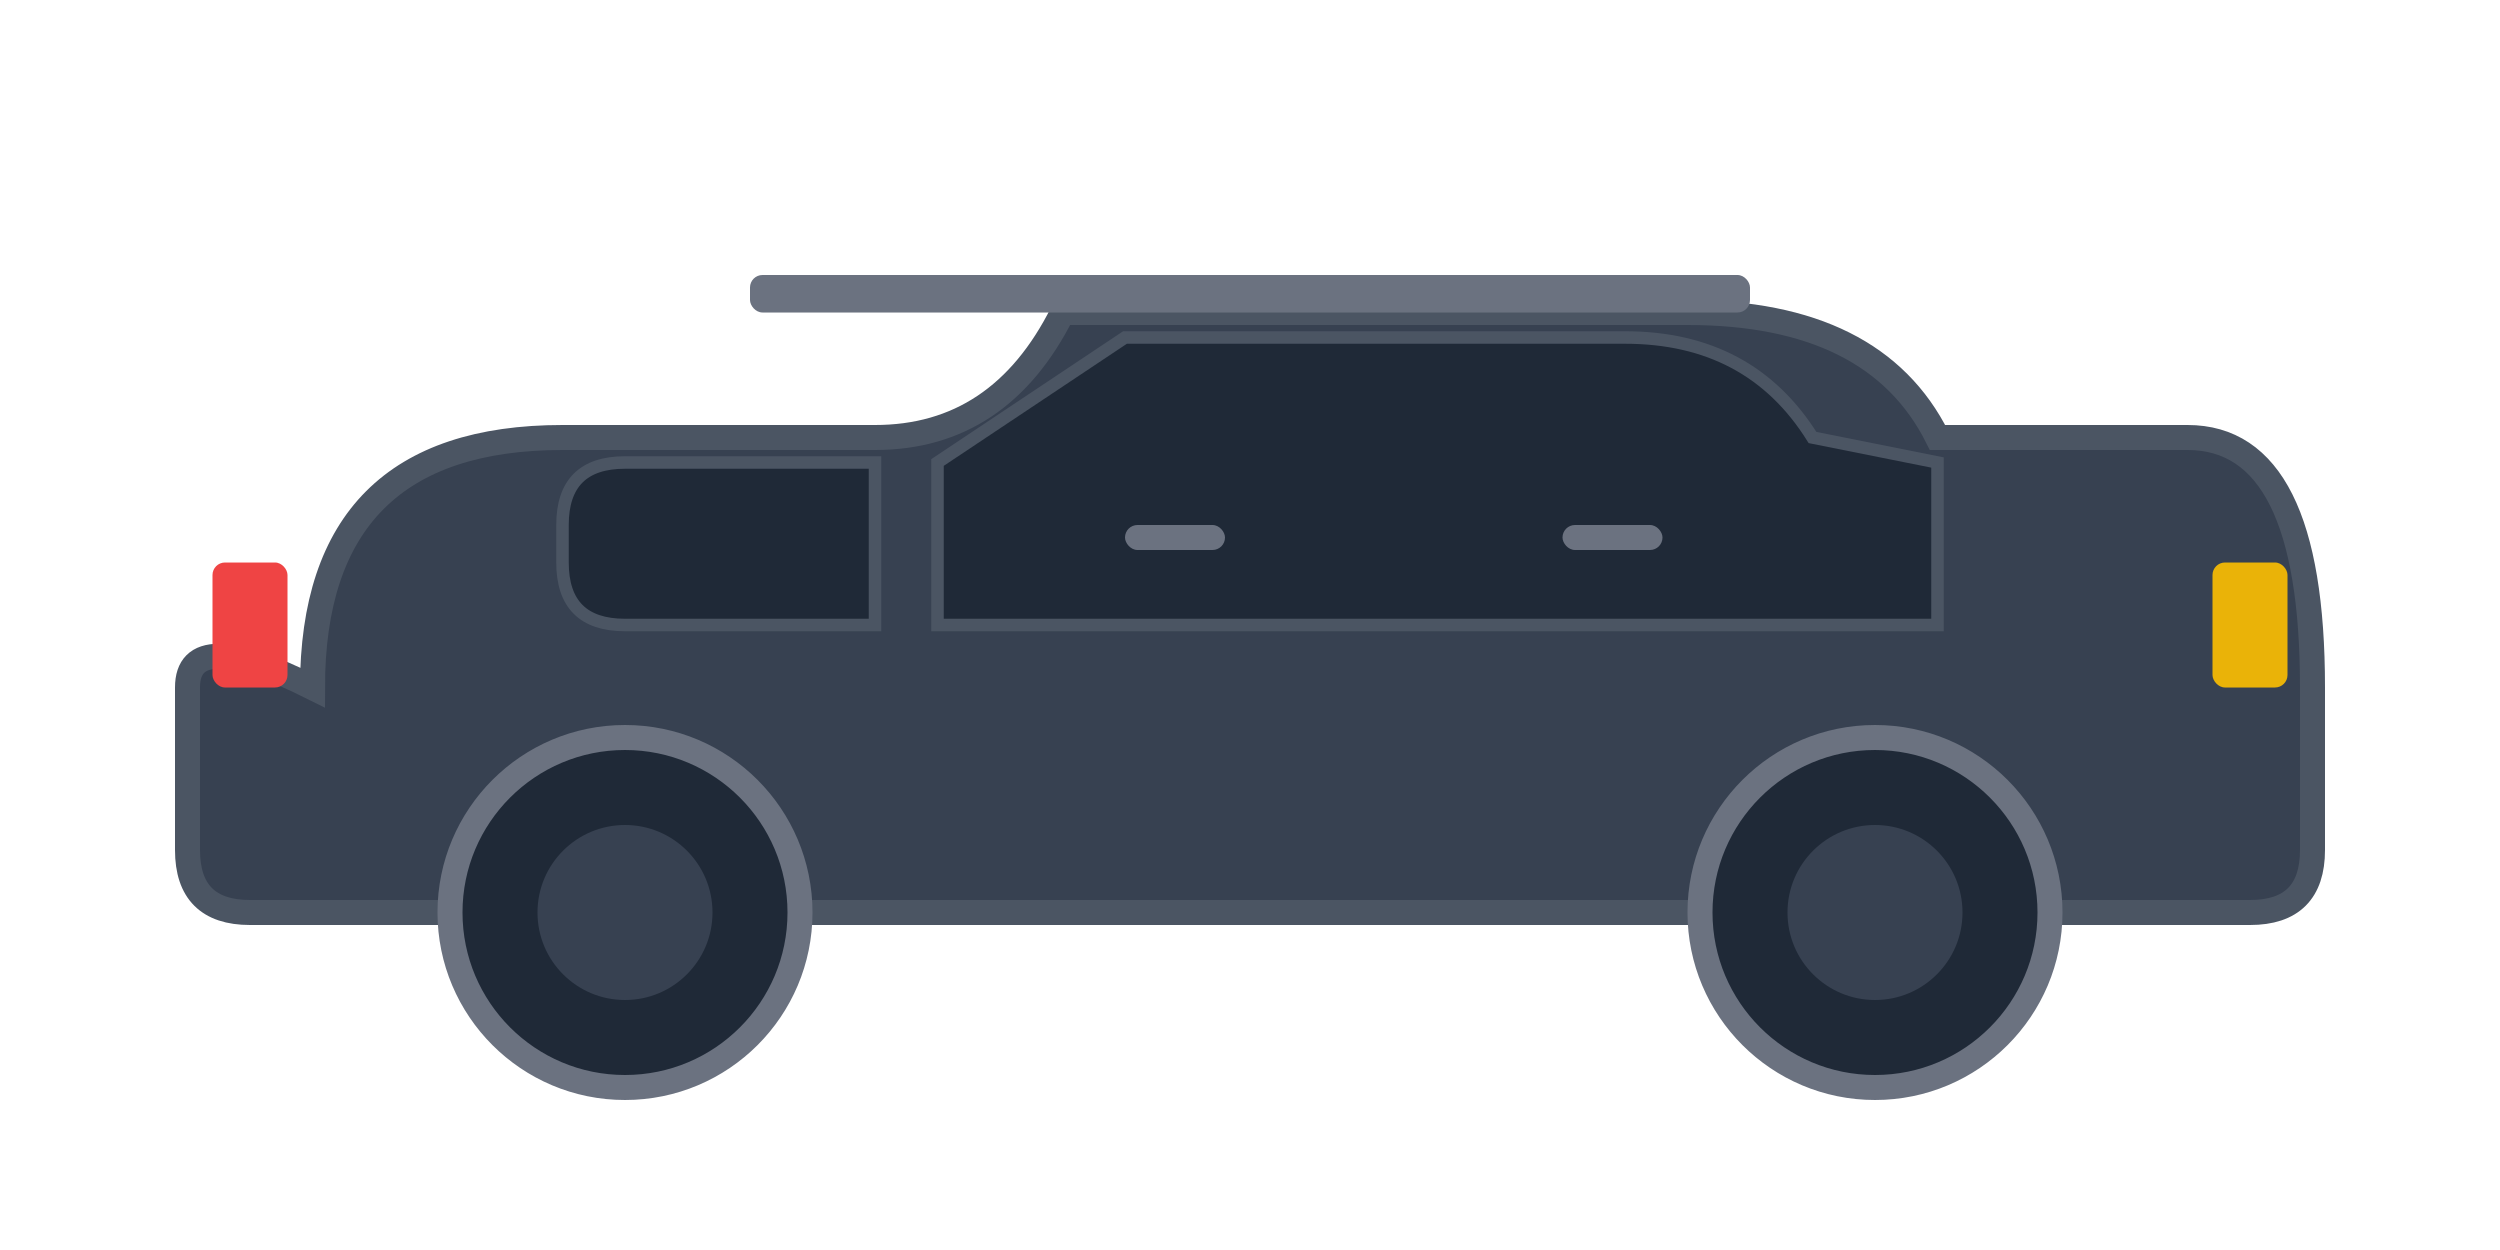 <svg xmlns="http://www.w3.org/2000/svg" viewBox="0 0 200 100" fill="none">
  <!-- SUV Car -->
  <g>
    <!-- Car body - taller profile -->
    <path d="M25 55 Q25 35 45 35 L70 35 Q80 35 85 25 L135 25 Q150 25 155 35 L175 35 Q185 35 185 55 L185 68 Q185 73 180 73 L20 73 Q15 73 15 68 L15 55 Q15 50 25 55 Z" fill="#374151" stroke="#4B5563" stroke-width="2"/>

    <!-- Windows - larger -->
    <path d="M75 37 L90 27 L130 27 Q140 27 145 35 L155 37 L155 50 L75 50 Z" fill="#1F2937" stroke="#4B5563" stroke-width="1"/>

    <!-- Rear window -->
    <path d="M50 37 L70 37 L70 50 L50 50 Q45 50 45 45 L45 42 Q45 37 50 37 Z" fill="#1F2937" stroke="#4B5563" stroke-width="1"/>

    <!-- Front wheel - larger -->
    <circle cx="50" cy="73" r="14" fill="#1F2937" stroke="#6B7280" stroke-width="2"/>
    <circle cx="50" cy="73" r="7" fill="#374151"/>

    <!-- Rear wheel - larger -->
    <circle cx="150" cy="73" r="14" fill="#1F2937" stroke="#6B7280" stroke-width="2"/>
    <circle cx="150" cy="73" r="7" fill="#374151"/>

    <!-- Headlight -->
    <rect x="177" y="45" width="6" height="10" rx="1" fill="#EAB308"/>

    <!-- Taillight -->
    <rect x="17" y="45" width="6" height="10" rx="1" fill="#EF4444"/>

    <!-- Roof rails -->
    <rect x="60" y="22" width="80" height="3" rx="1" fill="#6B7280"/>

    <!-- Door handles -->
    <rect x="90" y="42" width="8" height="2" rx="1" fill="#6B7280"/>
    <rect x="125" y="42" width="8" height="2" rx="1" fill="#6B7280"/>
  </g>
</svg>